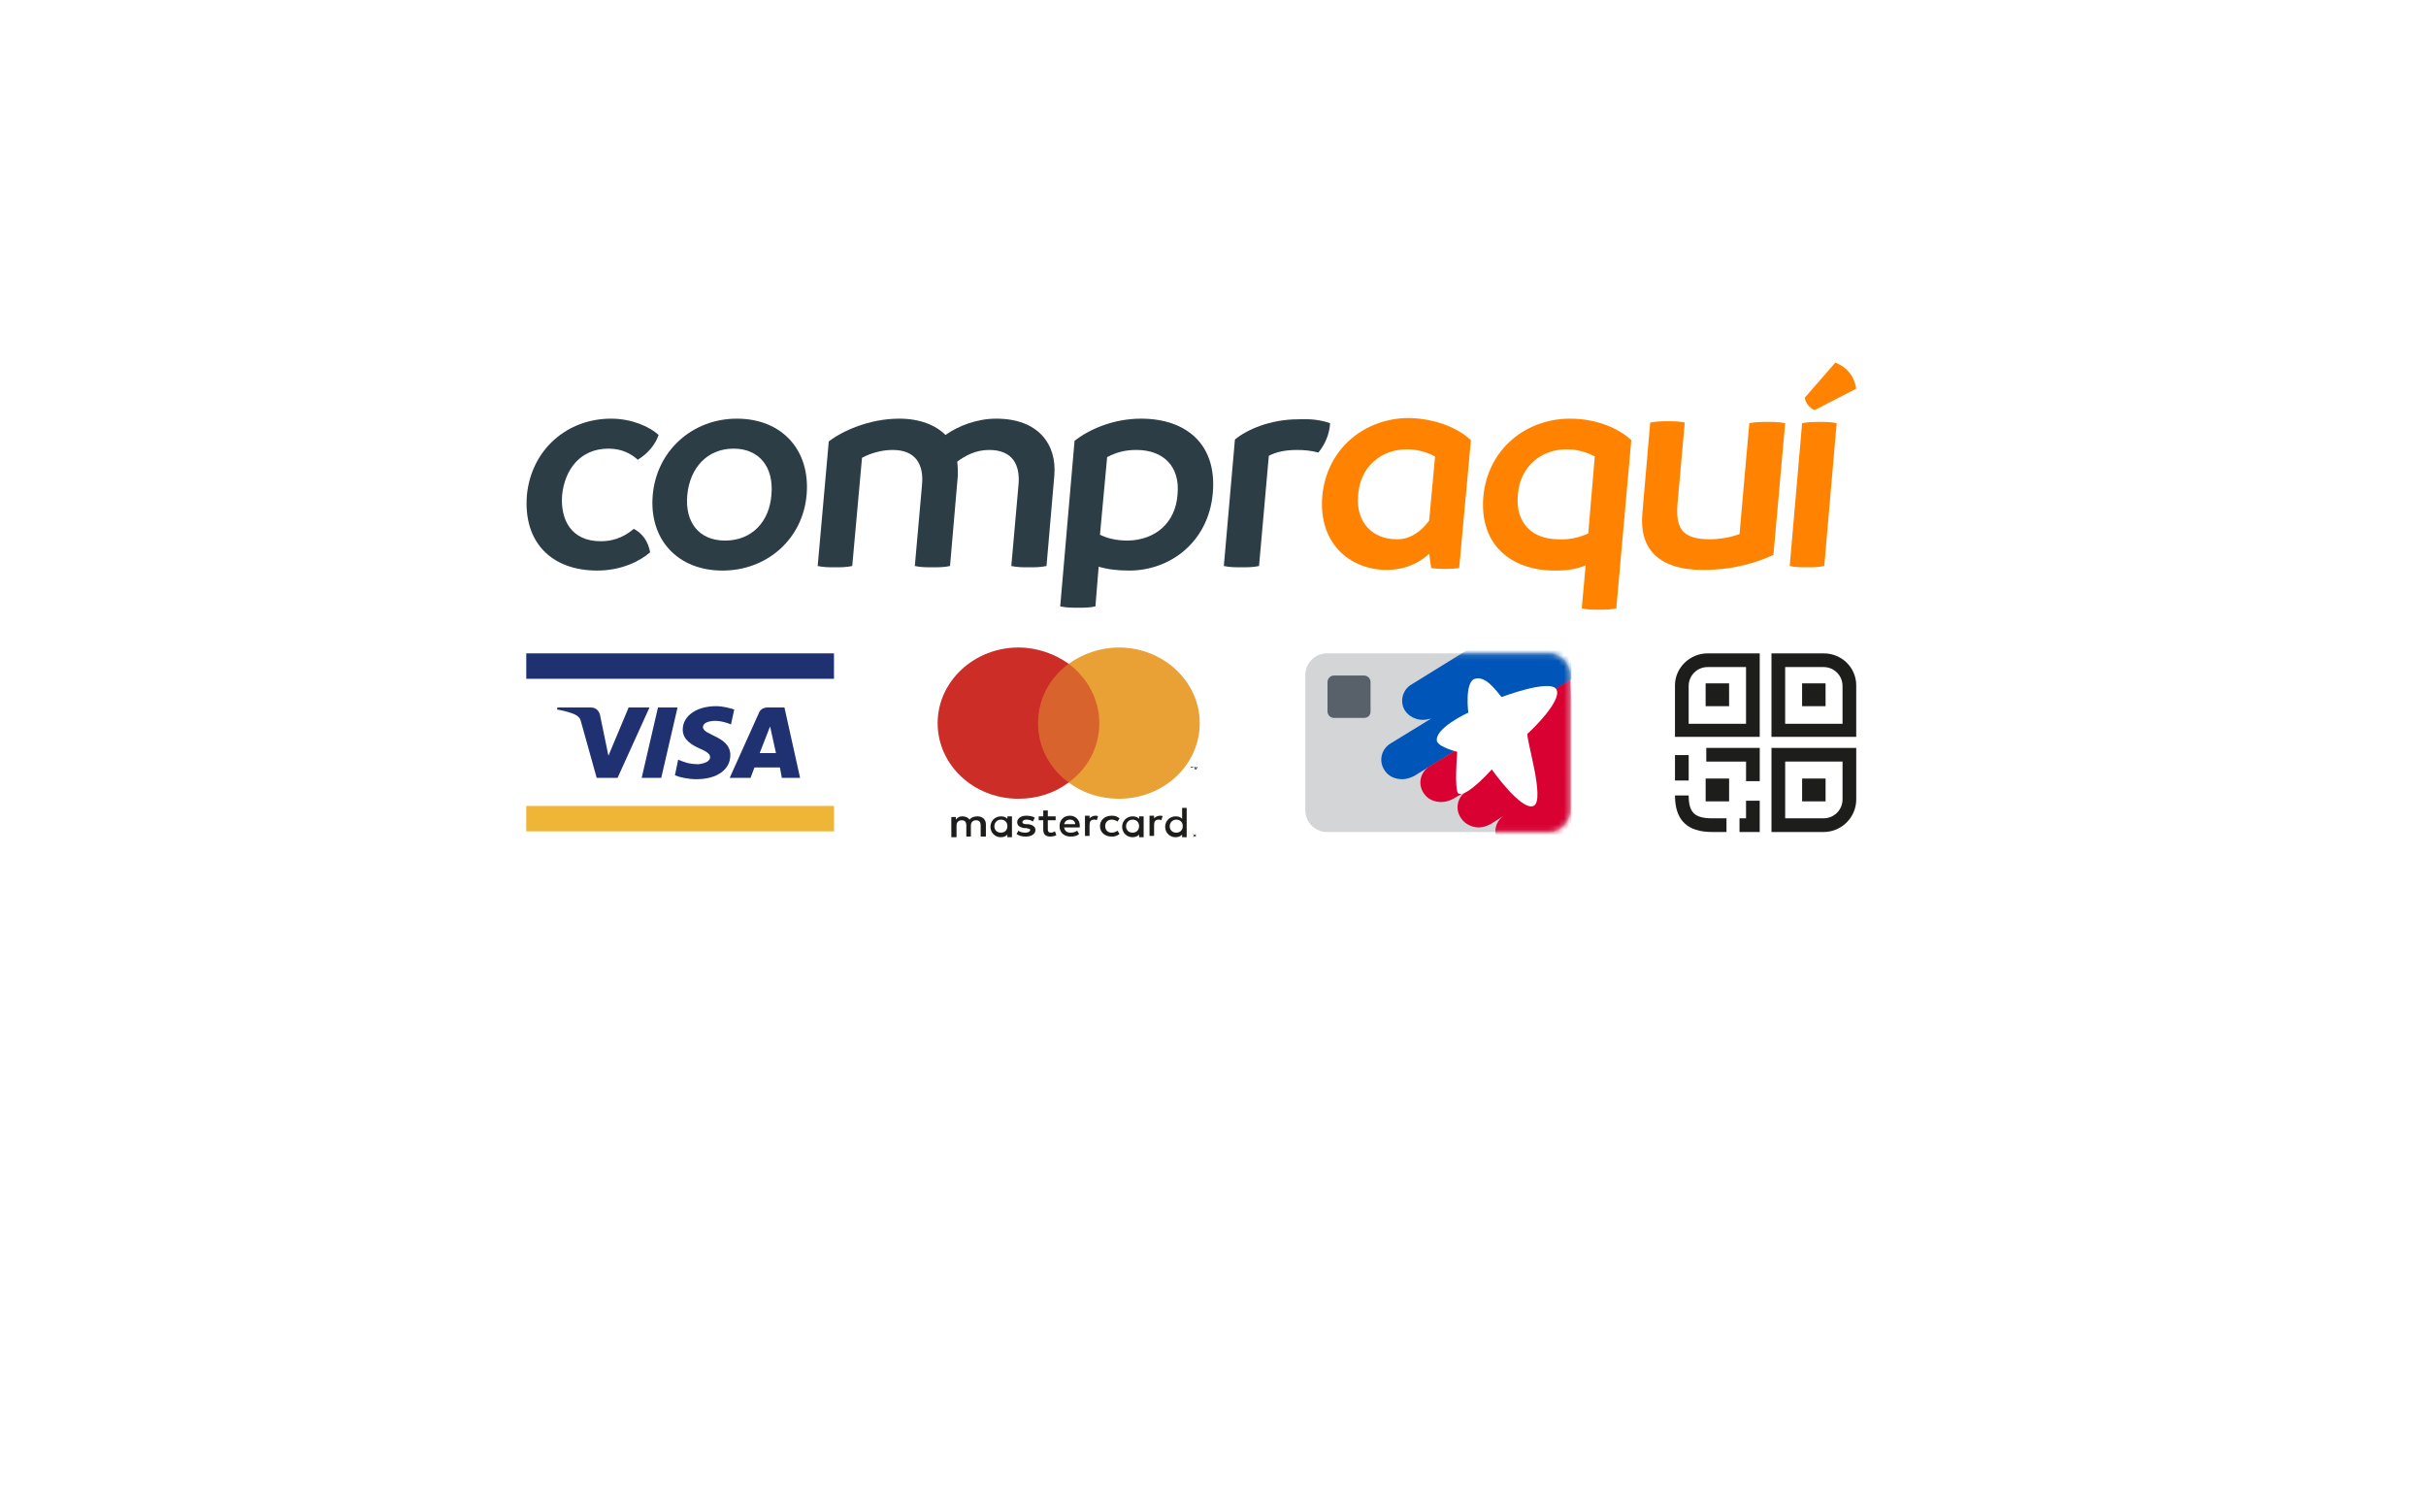 <svg xmlns="http://www.w3.org/2000/svg" fill="none" viewBox="0 0 446 278" height="278" width="446">
<g filter="url(#filter0_d)">
<rect fill="white" rx="25" height="157.295" width="326" y="36.498" x="56"></rect>
</g>
<path fill="#FF8300" d="M328.187 77.799L326.029 102.009C323.153 103.328 318.958 104.766 313.085 104.766C304.695 104.766 301.339 100.691 301.939 94.339L303.377 77.679C304.575 77.439 305.654 77.439 306.613 77.439C307.572 77.439 308.77 77.439 309.729 77.679L308.411 92.421C308.051 96.736 308.89 99.133 314.284 99.133C316.321 99.133 318.119 98.773 319.797 98.174L321.595 77.799C322.673 77.559 323.872 77.559 324.831 77.559C326.029 77.559 327.108 77.559 328.187 77.799Z"></path>
<path fill="#FF8300" d="M329.024 104.047L331.301 77.799C332.38 77.559 333.458 77.559 334.537 77.559C335.496 77.559 336.695 77.559 337.653 77.799L335.376 104.047C334.297 104.286 333.219 104.286 332.14 104.286C331.181 104.286 330.103 104.286 329.024 104.047ZM331.781 73.125L337.414 66.653C339.571 67.492 340.889 69.17 341.249 71.447L333.578 75.402C332.62 74.922 332.02 74.203 331.781 73.125Z"></path>
<path fill="#FF8300" d="M291.988 98.054L293.187 83.912C291.629 83.073 289.831 82.593 288.033 82.593C283.239 82.593 279.404 85.829 279.044 90.983C278.565 96.136 281.681 99.133 286.475 99.133C288.632 99.253 290.43 98.773 291.988 98.054ZM299.899 80.915L297.142 111.837C296.063 112.077 294.985 112.077 293.906 112.077C292.947 112.077 291.749 112.077 290.79 111.837L291.509 103.927C289.831 104.646 288.033 104.886 285.876 104.886C277.846 104.886 271.973 100.211 272.692 91.342C273.531 82.353 280.722 76.96 288.632 76.96C293.546 76.96 297.621 78.758 299.899 80.915Z"></path>
<path fill="#FF8300" d="M262.744 95.657L263.823 83.912C262.265 83.073 260.467 82.593 258.669 82.593C253.875 82.593 250.04 85.829 249.68 90.983C249.201 96.136 252.437 99.133 256.751 99.133C260.467 99.253 262.744 95.657 262.744 95.657ZM270.415 80.915L268.257 104.406C267.179 104.646 264.182 104.646 263.104 104.406L262.744 101.77C262.744 101.77 259.987 104.766 254.954 104.766C248.362 104.766 242.369 100.092 243.088 91.222C243.927 82.234 251.118 76.84 259.028 76.84C264.062 76.96 268.137 78.758 270.415 80.915Z"></path>
<path fill="#2C3D46" d="M244.529 77.799C244.409 79.836 243.57 81.754 242.372 83.192C241.053 82.832 239.735 82.713 238.417 82.713C236.379 82.713 234.581 83.072 233.263 83.791L231.465 104.046C230.387 104.286 229.308 104.286 228.229 104.286C227.151 104.286 226.072 104.286 224.993 104.046L227.031 80.795C229.188 78.997 233.503 77.08 238.656 77.08C240.934 76.96 242.851 77.199 244.529 77.799Z"></path>
<path fill="#2C3D46" d="M96.87 90.983C97.709 82.593 104.3 76.96 112.331 76.96C116.286 76.96 119.522 78.518 121.08 79.956C120.481 81.754 119.042 83.432 117.245 84.511C116.046 83.432 114.368 82.473 111.851 82.473C106.578 82.473 103.821 86.428 103.342 90.983C102.982 95.537 105.02 99.492 110.413 99.492C113.529 99.492 115.327 98.174 116.525 97.215C118.084 98.054 119.162 99.492 119.522 101.53C117.604 103.208 114.128 104.886 109.814 104.886C101.424 104.886 96.15 99.732 96.87 90.983Z"></path>
<path fill="#2C3D46" d="M141.816 90.983C142.295 85.949 139.658 82.473 134.864 82.473C130.07 82.473 126.834 85.949 126.355 90.983C125.875 96.017 128.512 99.373 133.306 99.373C138.22 99.373 141.456 95.897 141.816 90.983ZM120.002 90.983C120.722 82.833 127.313 76.96 135.463 76.96C143.733 76.96 149.007 82.713 148.288 90.983C147.569 99.133 140.977 104.886 132.827 104.886C124.557 104.886 119.283 99.133 120.002 90.983Z"></path>
<path fill="#2C3D46" d="M193.831 87.387L192.393 104.047C191.314 104.286 190.236 104.286 189.157 104.286C188.078 104.286 187 104.286 185.921 104.047L187.239 89.185C187.599 85.47 186.161 82.713 181.846 82.713C179.329 82.713 177.411 83.792 175.973 84.87C176.093 85.709 176.093 86.548 176.093 87.387L174.655 104.047C173.576 104.286 172.498 104.286 171.419 104.286C170.34 104.286 169.261 104.286 168.183 104.047L169.501 89.185C169.861 85.47 168.423 82.713 164.108 82.713C162.07 82.713 160.033 83.312 158.475 84.151L156.677 104.047C155.598 104.286 154.52 104.286 153.441 104.286C152.482 104.286 151.403 104.286 150.325 104.047L152.362 81.155C154.639 79.357 159.673 76.96 165.306 76.96C169.142 76.96 172.018 78.159 173.816 79.956C176.213 78.278 179.569 76.96 183.164 76.96C190.835 76.96 194.311 81.634 193.831 87.387Z"></path>
<path fill="#2C3D46" d="M216.484 90.863C216.964 85.709 213.847 82.713 208.933 82.713C207.016 82.713 205.338 83.073 203.54 84.031L202.222 98.294C203.66 99.013 205.338 99.373 207.375 99.373C212.409 99.253 216.125 96.136 216.484 90.863ZM222.956 90.743C222.117 99.732 215.046 104.886 207.615 104.886C205.338 104.886 203.54 104.646 201.982 104.167L201.383 111.478C200.304 111.717 199.225 111.717 198.147 111.717C197.068 111.717 196.109 111.717 194.911 111.478L197.547 81.035C200.304 78.878 204.739 76.96 209.772 76.96C218.042 76.96 223.795 81.634 222.956 90.743Z"></path>
<path fill="#EFB536" d="M153.321 148.152H96.75V152.827H153.321V148.152Z"></path>
<path fill="#1F3171" d="M153.321 120.107H96.75V124.781H153.321V120.107Z"></path>
<path fill="#1F3171" d="M119.404 130.055L113.532 142.999H109.696L106.82 132.691C106.7 132.092 106.46 131.852 105.981 131.493C105.142 131.013 103.704 130.654 102.385 130.414L102.505 130.055H108.618C109.457 130.055 110.056 130.534 110.296 131.373L111.854 138.924L115.569 130.055H119.404ZM134.266 138.804C134.266 135.328 129.232 135.208 129.232 133.65C129.232 133.171 129.712 132.691 130.79 132.572C131.27 132.452 132.708 132.452 134.386 133.171L134.985 130.414C134.146 130.175 132.948 129.815 131.629 129.815C128.034 129.815 125.517 131.613 125.517 134.13C125.517 136.047 127.315 137.006 128.633 137.605C130.071 138.205 130.551 138.684 130.551 139.163C130.551 140.002 129.472 140.362 128.393 140.482C126.596 140.482 125.517 140.002 124.678 139.643L124.079 142.519C124.918 142.879 126.476 143.238 128.034 143.238C131.869 143.238 134.266 141.441 134.266 138.804ZM143.735 142.999H147.09L144.214 130.055H141.098C140.379 130.055 139.779 130.414 139.54 131.013L134.146 142.999H137.982L138.701 141.081H143.375L143.735 142.999ZM139.66 138.444L141.577 133.53L142.656 138.444H139.66ZM124.558 130.055L121.562 142.999H117.966L120.962 130.055H124.558Z"></path>
<path fill="#1D1D1B" d="M181.247 153.786V151.508C181.247 150.669 180.647 150.07 179.689 150.07C179.209 150.07 178.61 150.19 178.25 150.669C178.011 150.31 177.531 150.07 176.932 150.07C176.453 150.07 176.093 150.19 175.734 150.669V150.19H174.895V153.905H175.853V151.748C175.853 151.149 176.213 150.789 176.812 150.789C177.411 150.789 177.651 151.149 177.651 151.748V153.786H178.49V151.748C178.49 151.149 178.85 150.789 179.449 150.789C180.048 150.789 180.288 151.149 180.288 151.748V153.786H181.247ZM194.071 150.07H192.633V148.991H191.794V150.07H190.955V150.789H191.794V152.467C191.794 153.306 192.153 153.786 193.112 153.786C193.472 153.786 193.951 153.666 194.191 153.546L193.951 152.827C193.711 152.947 193.472 153.066 193.232 153.066C192.753 153.066 192.633 152.827 192.633 152.467V150.789H194.071V150.07ZM201.382 149.95C200.903 149.95 200.543 150.19 200.303 150.43V149.95H199.464V153.666H200.303V151.628C200.303 151.029 200.543 150.669 201.142 150.669C201.262 150.669 201.502 150.669 201.622 150.789L201.861 150.07C201.742 149.95 201.502 149.95 201.382 149.95ZM190.236 150.31C189.876 150.07 189.277 149.95 188.678 149.95C187.719 149.95 187 150.43 187 151.149C187 151.748 187.479 152.108 188.318 152.227H188.678C189.157 152.347 189.397 152.347 189.397 152.587C189.397 152.827 189.037 153.066 188.558 153.066C187.959 153.066 187.479 152.947 187.239 152.707L186.88 153.306C187.359 153.666 187.959 153.786 188.558 153.786C189.636 153.786 190.356 153.306 190.356 152.587C190.356 151.988 189.876 151.628 189.037 151.508H188.678C188.318 151.508 187.959 151.388 187.959 151.149C187.959 150.909 188.198 150.669 188.678 150.669C189.157 150.669 189.636 150.789 189.876 151.029L190.236 150.31ZM213.247 149.95C212.768 149.95 212.409 150.19 212.169 150.43V149.95H211.33V153.666H212.169V151.628C212.169 151.029 212.409 150.669 213.008 150.669C213.128 150.669 213.367 150.669 213.487 150.789L213.727 150.07C213.727 149.95 213.487 149.95 213.247 149.95ZM202.221 151.868C202.221 152.947 203.06 153.786 204.378 153.786C204.978 153.786 205.337 153.666 205.817 153.306L205.457 152.707C205.097 152.947 204.738 153.066 204.378 153.066C203.659 153.066 203.18 152.587 203.18 151.868C203.18 151.149 203.659 150.669 204.378 150.669C204.738 150.669 205.097 150.789 205.457 151.029L205.817 150.43C205.337 150.07 204.978 149.95 204.378 149.95C203.06 149.95 202.221 150.789 202.221 151.868ZM210.251 151.868V150.07H209.412V150.55C209.172 150.19 208.693 150.07 208.214 150.07C207.135 150.07 206.296 150.909 206.296 151.988C206.296 153.066 207.135 153.905 208.214 153.905C208.813 153.905 209.172 153.666 209.412 153.426V153.905H210.251V151.868ZM207.015 151.868C207.015 151.269 207.495 150.669 208.214 150.669C208.933 150.669 209.412 151.149 209.412 151.868C209.412 152.587 208.933 153.066 208.214 153.066C207.495 153.066 207.015 152.587 207.015 151.868ZM196.708 149.95C195.509 149.95 194.79 150.789 194.79 151.868C194.79 153.066 195.629 153.786 196.828 153.786C197.427 153.786 198.026 153.666 198.386 153.306L198.026 152.707C197.667 152.947 197.307 153.066 196.828 153.066C196.228 153.066 195.749 152.827 195.629 152.108H198.506C198.506 151.988 198.506 151.868 198.506 151.748C198.506 150.789 197.786 149.95 196.708 149.95ZM196.708 150.669C197.307 150.669 197.667 151.029 197.667 151.508H195.629C195.749 151.029 196.109 150.669 196.708 150.669ZM218.161 151.868V148.512H217.322V150.55C217.083 150.19 216.603 150.07 216.124 150.07C215.045 150.07 214.206 150.909 214.206 151.988C214.206 153.066 215.045 153.905 216.124 153.905C216.723 153.905 217.083 153.666 217.322 153.426V153.905H218.161V151.868ZM215.045 151.868C215.045 151.269 215.525 150.669 216.244 150.669C216.963 150.669 217.442 151.149 217.442 151.868C217.442 152.587 216.963 153.066 216.244 153.066C215.525 153.066 215.045 152.587 215.045 151.868ZM186.041 151.868V150.07H185.202V150.55C184.962 150.19 184.483 150.07 184.003 150.07C182.925 150.07 182.086 150.909 182.086 151.988C182.086 153.066 182.925 153.905 184.003 153.905C184.603 153.905 184.962 153.666 185.202 153.426V153.905H186.041V151.868ZM182.805 151.868C182.805 151.269 183.284 150.669 184.003 150.669C184.722 150.669 185.202 151.149 185.202 151.868C185.202 152.587 184.722 153.066 184.003 153.066C183.284 153.066 182.805 152.587 182.805 151.868ZM219.6 153.186H219.72C219.72 153.186 219.839 153.186 219.839 153.306L219.959 153.426V153.546V153.666C219.959 153.666 219.959 153.786 219.839 153.786L219.72 153.905H219.6H219.48C219.48 153.905 219.36 153.905 219.36 153.786L219.24 153.666V153.546V153.426C219.24 153.426 219.24 153.306 219.36 153.306C219.36 153.306 219.48 153.306 219.48 153.186H219.6ZM219.6 153.905C219.72 153.905 219.72 153.905 219.6 153.905C219.72 153.905 219.839 153.905 219.839 153.786C219.839 153.786 219.839 153.786 219.959 153.666V153.546V153.426C219.959 153.426 219.959 153.306 219.839 153.306C219.839 153.306 219.839 153.306 219.72 153.186H219.6H219.48C219.48 153.186 219.36 153.186 219.36 153.306C219.36 153.306 219.36 153.306 219.24 153.426V153.546V153.666C219.24 153.666 219.24 153.786 219.36 153.786C219.36 153.786 219.48 153.786 219.48 153.905C219.6 153.905 219.6 153.905 219.6 153.905ZM219.72 153.426C219.839 153.426 219.839 153.546 219.839 153.546C219.839 153.546 219.839 153.546 219.839 153.666C219.839 153.666 219.839 153.666 219.72 153.666L219.839 153.786H219.72L219.6 153.666V153.786H219.48V153.426H219.72ZM219.6 153.426C219.72 153.546 219.72 153.546 219.72 153.546C219.72 153.426 219.72 153.426 219.6 153.426Z"></path>
<path fill="#D9632C" d="M202.939 122.025H189.995V143.838H202.939V122.025Z"></path>
<path fill="#CC2D27" d="M190.835 132.931C190.835 128.497 192.992 124.541 196.468 122.025C193.951 120.227 190.715 119.028 187.239 119.028C179.089 119.028 172.377 125.261 172.377 132.931C172.377 140.602 178.969 146.834 187.239 146.834C190.715 146.834 193.951 145.755 196.468 143.838C192.992 141.321 190.835 137.366 190.835 132.931Z"></path>
<path fill="#1D1D1B" d="M219.121 141.561V141.081H219.361V140.961H218.881V141.081H219.121V141.561ZM220.08 141.561V140.961H219.96L219.84 141.321L219.72 140.961H219.6V141.441H219.72V141.081L219.84 141.441H219.96L220.08 141.081V141.561Z"></path>
<path fill="#E9A034" d="M220.561 132.931C220.561 140.602 213.969 146.834 205.699 146.834C202.223 146.834 198.987 145.755 196.47 143.838C199.946 141.321 202.103 137.366 202.103 132.931C202.103 128.497 199.826 124.541 196.47 122.025C198.987 120.227 202.223 119.028 205.699 119.028C213.849 119.028 220.561 125.261 220.561 132.931Z"></path>
<path fill="#D4D5D7" d="M284.679 152.947H243.929C241.771 152.947 239.974 151.149 239.974 148.992V124.062C239.974 121.905 241.771 120.107 243.929 120.107H284.679C286.836 120.107 288.634 121.905 288.634 124.062V148.872C288.634 151.149 286.836 152.947 284.679 152.947Z"></path>
<path fill="#586069" d="M250.763 131.972H245.25C244.651 131.972 244.051 131.493 244.051 130.774V125.38C244.051 124.781 244.531 124.182 245.25 124.182H250.763C251.362 124.182 251.962 124.661 251.962 125.38V130.774C251.962 131.493 251.482 131.972 250.763 131.972Z"></path>
<mask height="33" width="50" y="120" x="239" maskUnits="userSpaceOnUse" style="mask-type:alpha" id="mask0">
<path fill="#D4D5D7" d="M284.679 152.947H243.929C241.771 152.947 239.974 151.149 239.974 148.992V124.062C239.974 121.905 241.771 120.107 243.929 120.107H284.679C286.836 120.107 288.634 121.905 288.634 124.062V148.872C288.634 151.149 286.836 152.947 284.679 152.947Z"></path>
</mask>
<g mask="url(#mask0)">
<path fill="#0055B8" d="M258.314 130.654C259.033 131.733 260.351 132.332 261.55 132.332C262.029 132.332 262.629 132.212 263.108 132.092L255.677 136.647C253.879 137.726 253.4 140.003 254.598 141.681C255.318 142.759 256.516 143.239 257.834 143.239C258.554 143.239 259.273 142.999 259.992 142.64L288.876 124.901V119.388C288.876 118.309 287.678 116.991 286.12 116.991H273.775L259.632 125.74C257.834 126.699 257.235 128.976 258.314 130.654Z"></path>
<path fill="#D90032" d="M288.753 124.901L262.865 140.842C261.067 141.92 260.587 144.197 261.786 145.875C262.505 146.954 263.704 147.433 265.022 147.433C265.741 147.433 266.46 147.194 267.179 146.834L269.816 145.276L269.696 145.396C267.898 146.475 267.419 148.752 268.618 150.43C269.337 151.508 270.655 152.108 271.854 152.108C272.573 152.108 273.292 151.868 274.011 151.508L276.648 149.83C274.85 150.909 274.37 153.186 275.569 154.864C275.929 155.344 276.408 155.823 277.007 156.063H280.603H285.996C287.554 156.063 288.873 154.864 288.873 153.426V146.714V144.557V129.216L288.753 124.901Z"></path>
<path fill="white" d="M269.936 131.014C269.936 131.014 269.217 125.381 271.135 124.781C273.052 124.182 274.85 126.699 276.049 128.137C276.049 128.137 284.918 124.781 286.116 126.699C287.315 128.737 281.442 134.37 280.843 134.849C280.363 135.329 284.199 147.194 281.921 148.153C279.644 149.112 274.251 141.441 274.251 141.441C274.251 141.441 269.696 146.595 268.138 145.876C267.299 145.516 267.899 138.205 267.899 138.205C267.899 138.205 264.543 137.366 264.183 136.287C263.584 134.01 269.577 131.134 269.936 131.014Z"></path>
</g>
<path fill="#1D1D1B" d="M323.511 135.448H307.93V125.98C307.93 122.744 310.687 120.107 313.923 120.107H323.511V135.448ZM310.447 133.051H320.994V122.624H313.923C312.005 122.624 310.447 124.182 310.447 126.1V133.051Z"></path>
<path fill="#1D1D1B" d="M317.88 125.62H313.565V129.815H317.88V125.62Z"></path>
<path fill="#1D1D1B" d="M341.251 135.448H325.67V120.107H335.258C338.614 120.107 341.251 122.744 341.251 125.98V135.448ZM328.187 133.051H338.734V126.1C338.734 124.182 337.176 122.624 335.258 122.624H328.187V133.051Z"></path>
<path fill="#1D1D1B" d="M335.615 125.62H331.3V129.815H335.615V125.62Z"></path>
<path fill="#1D1D1B" d="M323.515 143.598H320.998V140.002H313.687V137.485H323.515V143.598Z"></path>
<path fill="#1D1D1B" d="M323.512 152.946H319.796V150.429H320.995V147.193H323.512V152.946Z"></path>
<path fill="#1D1D1B" d="M317.401 152.946H314.765C310.21 152.946 307.933 150.789 307.933 146.234H310.45C310.45 149.35 311.529 150.429 314.765 150.429H317.401V152.946Z"></path>
<path fill="#1D1D1B" d="M310.45 138.804H307.933V143.478H310.45V138.804Z"></path>
<path fill="#1D1D1B" d="M317.883 143.118H313.568V147.313H317.883V143.118Z"></path>
<path fill="#1D1D1B" d="M335.262 152.946H325.673V137.485H341.254V146.954C341.254 150.309 338.498 152.946 335.262 152.946ZM328.19 150.429H335.262C337.179 150.429 338.737 148.871 338.737 146.954V140.002H328.19V150.429Z"></path>
<path fill="#1D1D1B" d="M335.618 143.118H331.304V147.313H335.618V143.118Z"></path>
<defs>
<filter color-interpolation-filters="sRGB" filterUnits="userSpaceOnUse" height="277.295" width="446" y="0.498" x="0" id="filter0_d">
<feFlood result="BackgroundImageFix" flood-opacity="0"></feFlood>
<feColorMatrix result="hardAlpha" values="0 0 0 0 0 0 0 0 0 0 0 0 0 0 0 0 0 0 127 0" type="matrix" in="SourceAlpha"></feColorMatrix>
<feOffset dy="24" dx="4"></feOffset>
<feGaussianBlur stdDeviation="30"></feGaussianBlur>
<feComposite operator="out" in2="hardAlpha"></feComposite>
<feColorMatrix values="0 0 0 0 0.427 0 0 0 0 0.553 0 0 0 0 0.678 0 0 0 0.25 0" type="matrix"></feColorMatrix>
<feBlend result="effect1_dropShadow" in2="BackgroundImageFix" mode="normal"></feBlend>
<feBlend result="shape" in2="effect1_dropShadow" in="SourceGraphic" mode="normal"></feBlend>
</filter>
</defs>
</svg>
